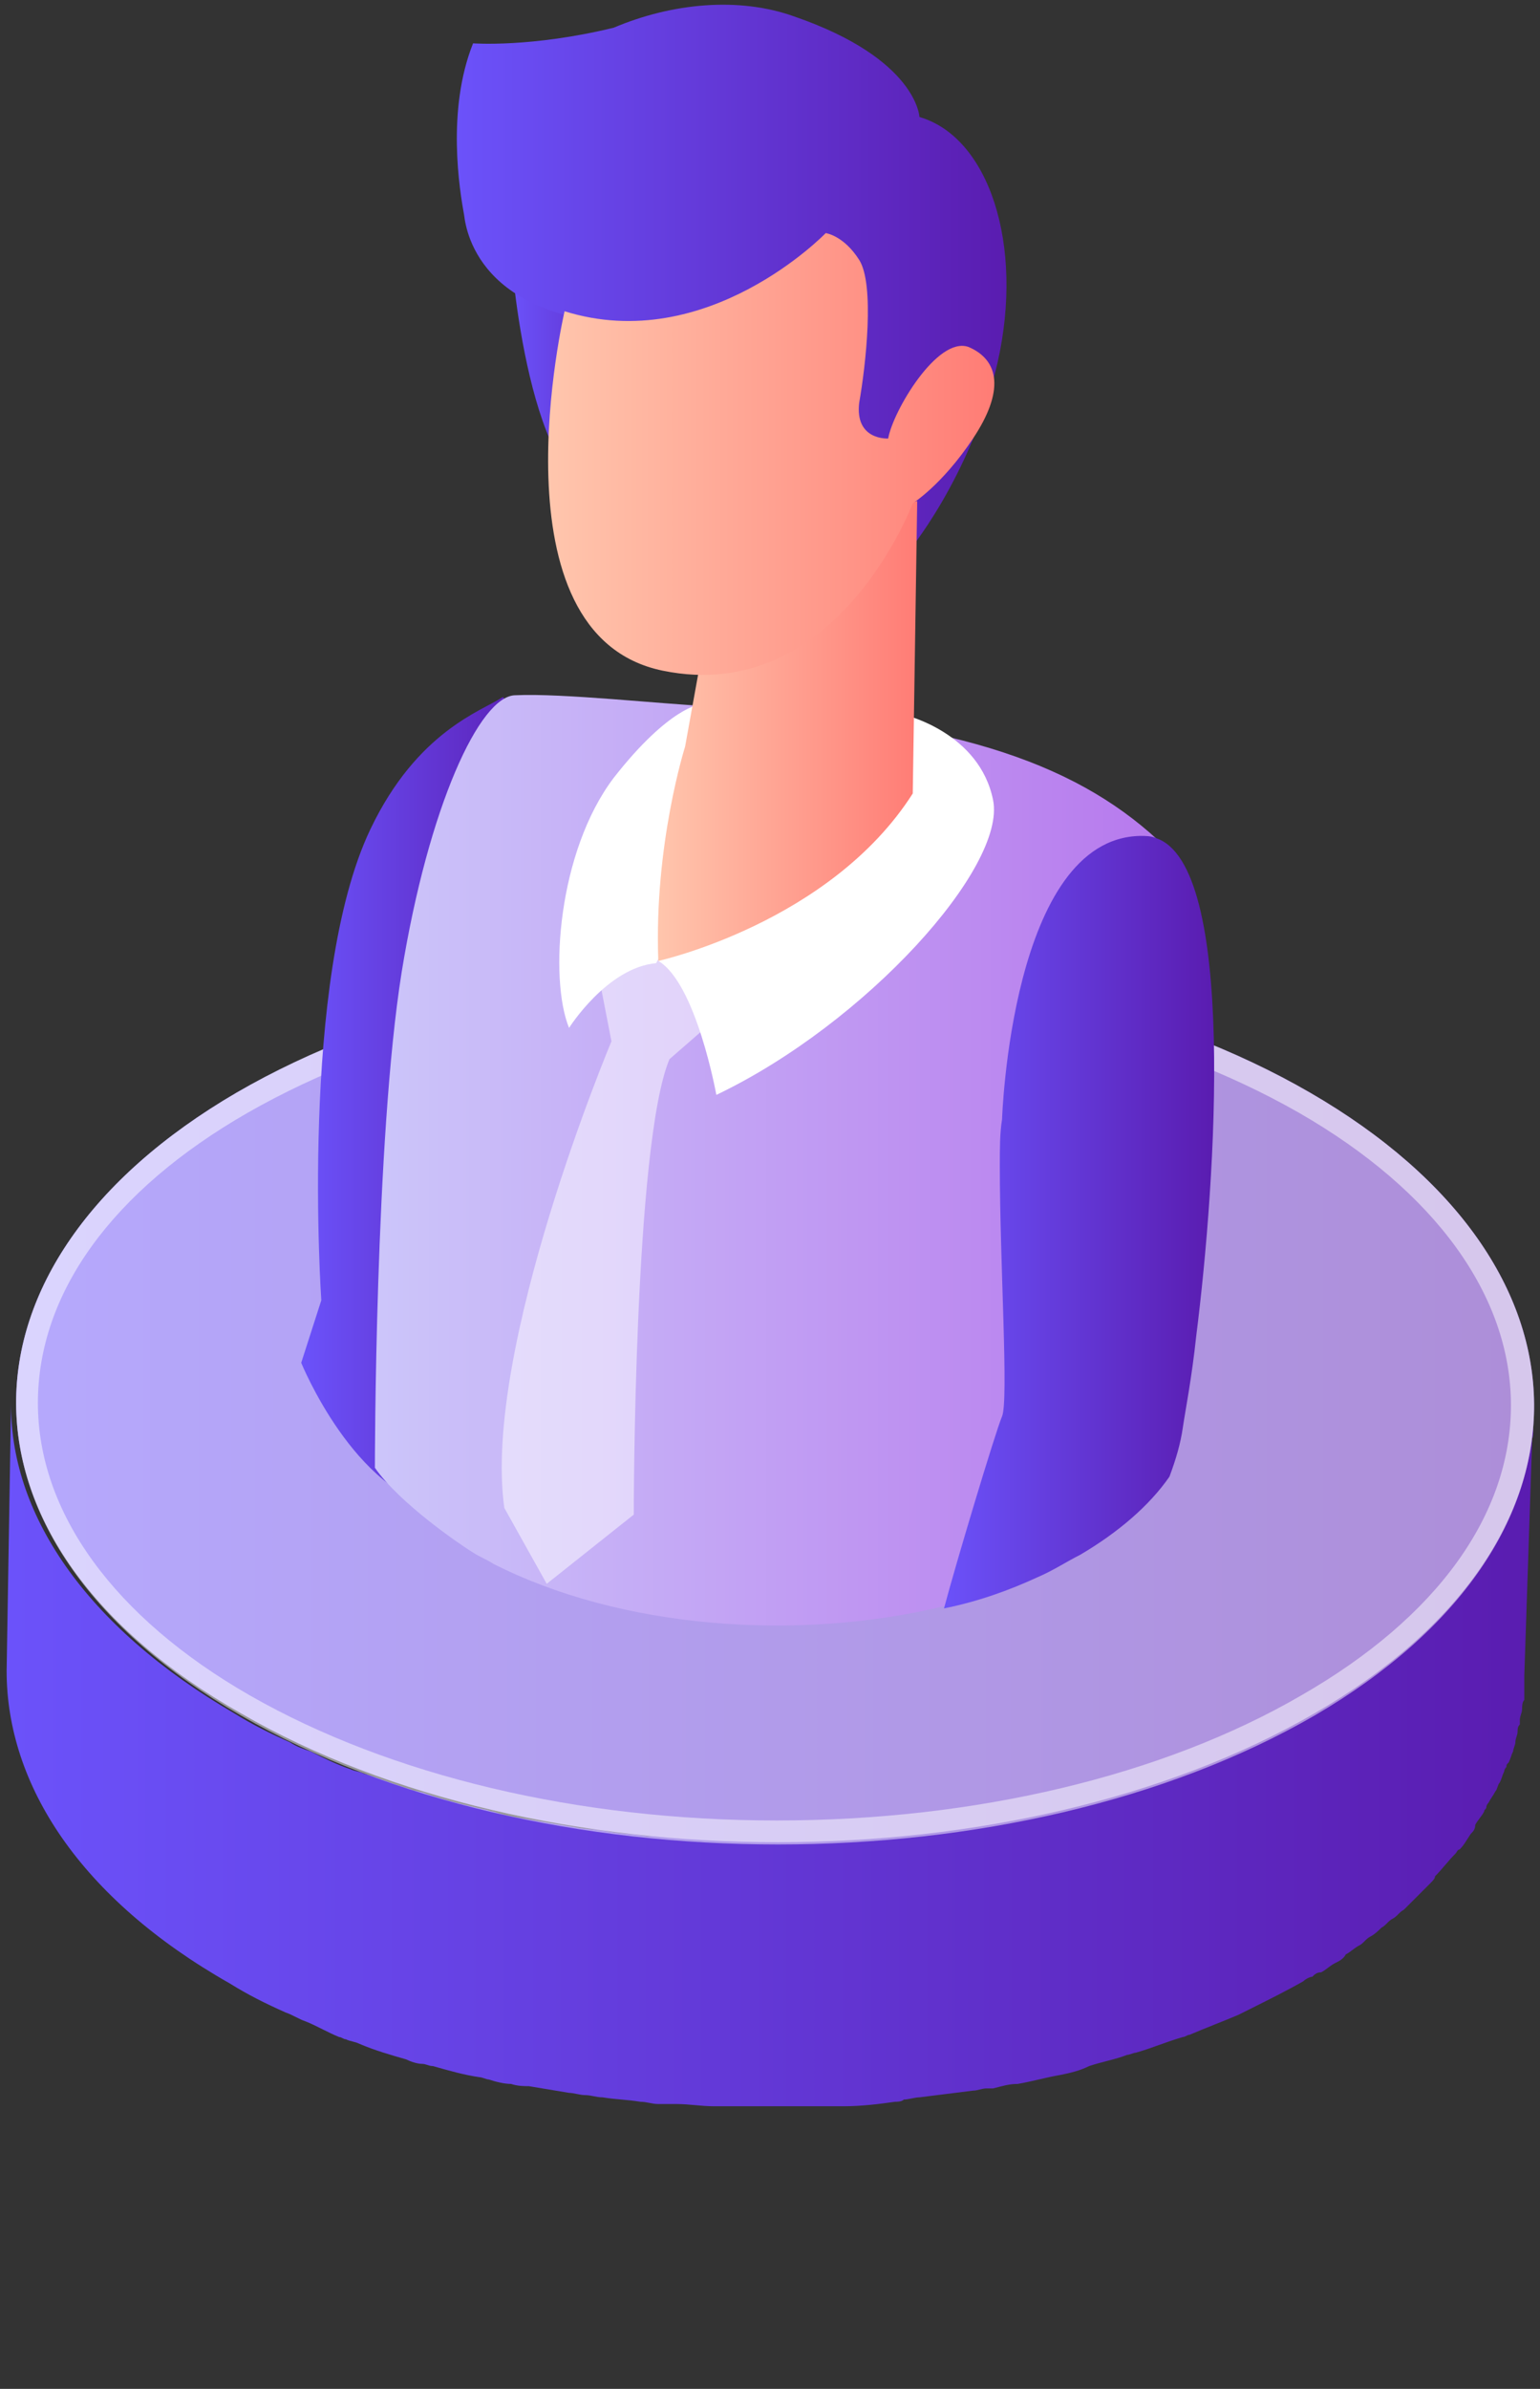 <?xml version="1.0" encoding="UTF-8"?> <svg xmlns="http://www.w3.org/2000/svg" width="69" height="107" viewBox="0 0 69 107" fill="none"><rect x="0" y="0" width="69" height="107" fill="#333333" stroke="none"/> <path d="M68.697 63.641C68.697 63.841 68.697 63.941 68.697 64.141C68.697 64.241 68.697 64.441 68.597 64.541C68.597 64.741 68.597 64.841 68.497 65.041C68.497 65.241 68.397 65.341 68.397 65.441C68.397 65.641 68.297 65.741 68.297 65.941C68.297 66.041 68.197 66.241 68.197 66.341C68.097 66.541 68.097 66.641 67.997 66.841C67.897 66.941 67.897 67.141 67.797 67.241C67.697 67.441 67.697 67.541 67.597 67.741C67.497 67.841 67.497 68.041 67.397 68.141C67.297 68.341 67.197 68.441 67.097 68.641C66.997 68.741 66.897 68.941 66.897 69.041C66.797 69.241 66.697 69.441 66.497 69.641C66.397 69.741 66.297 69.841 66.297 70.041C66.097 70.241 65.997 70.441 65.797 70.741C65.697 70.841 65.697 70.941 65.597 71.041C65.297 71.341 64.997 71.741 64.697 72.041C64.597 72.141 64.497 72.241 64.497 72.341C64.297 72.641 63.997 72.841 63.697 73.141C63.597 73.241 63.497 73.341 63.297 73.441C63.097 73.541 62.997 73.741 62.797 73.841C62.597 73.941 62.497 74.141 62.297 74.241C62.097 74.341 61.897 74.541 61.797 74.641C61.597 74.741 61.497 74.941 61.297 75.041C61.097 75.141 60.897 75.341 60.697 75.441C60.497 75.541 60.297 75.641 60.197 75.841C59.997 75.941 59.797 76.141 59.597 76.241C59.297 76.441 59.097 76.541 58.797 76.741C58.097 77.141 57.297 77.541 56.497 77.941C56.297 78.041 56.097 78.141 55.897 78.241C55.197 78.541 54.497 78.841 53.697 79.141C53.597 79.141 53.497 79.241 53.397 79.241C52.597 79.541 51.797 79.841 50.997 80.041C50.397 80.241 49.797 80.341 49.297 80.541C48.897 80.641 48.397 80.841 47.997 80.941C47.397 81.041 46.797 81.241 46.097 81.341C45.597 81.441 45.197 81.541 44.697 81.641C44.497 81.641 44.297 81.741 44.097 81.741C43.297 81.841 42.497 81.941 41.697 82.041C41.497 82.041 41.197 82.141 40.997 82.141C40.097 82.241 39.197 82.341 38.197 82.341C37.997 82.341 37.897 82.341 37.697 82.341C37.097 82.341 36.497 82.341 35.797 82.441C35.197 82.441 34.597 82.441 33.897 82.441C33.397 82.441 32.897 82.441 32.297 82.441C31.697 82.441 31.197 82.341 30.597 82.341C30.097 82.341 29.597 82.241 28.997 82.241C28.397 82.141 27.897 82.141 27.297 82.041C26.797 81.941 26.297 81.941 25.797 81.841C25.197 81.741 24.597 81.641 23.997 81.541C23.397 81.441 22.697 81.341 22.097 81.141C21.997 81.141 21.797 81.041 21.697 81.041C20.797 80.841 19.997 80.641 19.097 80.341C18.897 80.241 18.597 80.241 18.397 80.141C17.697 79.941 16.997 79.641 16.297 79.441C16.097 79.341 15.897 79.341 15.697 79.241C15.097 79.041 14.497 78.741 13.897 78.441C13.597 78.341 13.297 78.241 12.997 78.041C12.097 77.641 11.297 77.241 10.497 76.741C3.797 72.841 0.397 67.741 0.497 62.741L0.297 74.841C0.297 79.941 3.597 85.041 10.297 88.841C11.097 89.341 11.897 89.741 12.797 90.141C13.097 90.241 13.397 90.441 13.697 90.541C14.197 90.741 14.697 91.041 15.197 91.241C15.297 91.241 15.397 91.341 15.497 91.341C15.697 91.441 15.897 91.441 16.097 91.541C16.797 91.841 17.497 92.041 18.197 92.241C18.397 92.341 18.697 92.441 18.897 92.441C19.097 92.441 19.197 92.541 19.397 92.541C20.097 92.741 20.797 92.941 21.497 93.041C21.597 93.041 21.797 93.141 21.897 93.141C22.197 93.241 22.597 93.341 22.897 93.341C23.197 93.441 23.497 93.441 23.697 93.441C24.297 93.541 24.897 93.641 25.497 93.741C25.697 93.741 25.997 93.841 26.197 93.841C26.497 93.841 26.697 93.941 26.997 93.941C27.597 94.041 28.097 94.041 28.697 94.141C28.997 94.141 29.197 94.241 29.497 94.241C29.797 94.241 29.997 94.241 30.297 94.241C30.897 94.241 31.397 94.341 31.997 94.341C32.297 94.341 32.597 94.341 32.897 94.341C33.097 94.341 33.397 94.341 33.597 94.341C34.197 94.341 34.797 94.341 35.497 94.341C35.797 94.341 36.097 94.341 36.397 94.341C36.697 94.341 36.997 94.341 37.297 94.341C37.497 94.341 37.597 94.341 37.797 94.341C38.597 94.341 39.397 94.241 40.097 94.141C40.197 94.141 40.397 94.141 40.497 94.041C40.697 94.041 40.997 93.941 41.197 93.941C41.997 93.841 42.797 93.741 43.597 93.641C43.797 93.641 43.997 93.541 44.197 93.541C44.297 93.541 44.397 93.541 44.497 93.541C44.897 93.441 45.197 93.341 45.597 93.341C46.197 93.241 46.897 93.041 47.497 92.941C47.997 92.841 48.397 92.741 48.797 92.541C49.397 92.341 49.997 92.241 50.497 92.041C50.597 92.041 50.797 91.941 50.897 91.941C51.597 91.741 52.297 91.441 52.997 91.241C53.097 91.241 53.197 91.141 53.297 91.141C53.997 90.841 54.797 90.541 55.497 90.241C55.697 90.141 55.897 90.041 56.097 89.941C56.897 89.541 57.697 89.141 58.397 88.741C58.497 88.641 58.697 88.541 58.797 88.541C58.897 88.441 58.997 88.341 59.197 88.341C59.397 88.241 59.597 88.041 59.797 87.941C59.997 87.841 60.197 87.741 60.297 87.541C60.497 87.441 60.697 87.241 60.897 87.141C61.097 87.041 61.197 86.841 61.397 86.741C61.597 86.641 61.797 86.441 61.897 86.341C62.097 86.241 62.197 86.041 62.397 85.941C62.597 85.841 62.697 85.641 62.897 85.541C62.997 85.441 62.997 85.441 63.097 85.341C63.197 85.241 63.197 85.241 63.297 85.141C63.597 84.841 63.797 84.641 64.097 84.341C64.197 84.241 64.297 84.141 64.297 84.041C64.597 83.741 64.897 83.341 65.197 83.041C65.297 82.941 65.297 82.841 65.397 82.841C65.597 82.641 65.697 82.441 65.897 82.141C65.997 82.041 66.097 81.941 66.097 81.741C66.197 81.541 66.397 81.341 66.497 81.141C66.497 81.041 66.597 81.041 66.597 80.941C66.597 80.841 66.697 80.741 66.697 80.741C66.797 80.541 66.897 80.441 66.997 80.241C67.097 80.141 67.097 79.941 67.197 79.841C67.297 79.641 67.297 79.541 67.397 79.341C67.397 79.241 67.497 79.141 67.497 79.141C67.497 79.041 67.497 79.041 67.597 78.941C67.697 78.741 67.697 78.641 67.797 78.441C67.797 78.341 67.897 78.141 67.897 78.041C67.897 77.841 67.997 77.741 67.997 77.541C67.997 77.441 67.997 77.341 68.097 77.241C68.097 77.141 68.097 77.141 68.097 77.041C68.097 76.841 68.197 76.741 68.197 76.541C68.197 76.441 68.197 76.241 68.297 76.141C68.297 75.941 68.297 75.841 68.297 75.641C68.297 75.541 68.297 75.441 68.297 75.341C68.297 75.241 68.297 75.141 68.297 75.041L68.697 63.041C68.697 63.241 68.697 63.441 68.697 63.641Z" fill="url(#paint0_linear_973_63)"></path> <path d="M58.698 48.941C45.398 41.241 23.898 41.241 10.598 48.941C-2.602 56.641 -2.602 69.141 10.798 76.741C24.098 84.441 45.598 84.441 58.898 76.741C72.098 69.141 71.998 56.641 58.698 48.941Z" fill="url(#paint1_linear_973_63)"></path> <path opacity="0.5" d="M58.698 48.941C45.398 41.241 23.898 41.241 10.598 48.941C-2.602 56.641 -2.602 69.141 10.798 76.741C24.098 84.441 45.598 84.441 58.898 76.741C72.098 69.141 71.998 56.641 58.698 48.941Z" fill="white"></path> <path opacity="0.5" d="M58.698 48.941C45.398 41.241 23.798 41.241 10.598 48.941C-2.602 56.641 -2.602 69.141 10.798 76.841C24.098 84.541 45.598 84.541 58.898 76.841C72.098 69.141 71.998 56.641 58.698 48.941ZM58.298 75.941C52.098 79.541 43.698 81.541 34.798 81.541C25.898 81.541 17.498 79.541 11.198 75.941C5.098 72.441 1.698 67.741 1.698 62.841C1.698 57.941 4.998 53.341 11.098 49.841C17.398 46.241 25.698 44.241 34.598 44.241C43.498 44.241 51.898 46.241 58.198 49.841C64.298 53.341 67.698 58.041 67.698 62.941C67.698 67.841 64.398 72.441 58.298 75.941Z" fill="white"></path> <path d="M22.895 10.841C22.795 10.941 23.595 21.641 26.895 22.141C30.195 22.741 29.895 10.741 29.895 10.741C29.895 10.741 28.995 9.241 28.695 9.141C28.195 9.141 22.895 10.841 22.895 10.841Z" fill="url(#paint2_linear_973_63)"></path> <path d="M44.696 16.241C43.496 21.441 40.596 24.841 40.596 24.841C40.596 24.841 39.796 24.741 38.496 24.541C36.496 20.241 29.596 14.541 29.596 14.541C21.596 14.741 20.896 10.441 20.796 9.641C20.596 8.541 19.996 4.941 21.196 1.941C21.196 1.941 23.796 2.141 27.496 1.241C30.096 0.141 33.096 -0.159 35.596 0.741C41.096 2.641 41.196 5.241 41.196 5.241C44.296 6.141 45.896 10.941 44.696 16.241Z" fill="url(#paint3_linear_973_63)"></path> <path d="M22.496 31.741C22.496 31.741 22.696 31.141 22.496 31.241C21.596 31.841 18.696 32.741 16.596 37.141C13.396 43.841 14.396 58.241 14.396 58.241L13.496 61.041C13.496 61.041 15.896 66.941 19.796 67.541C23.696 68.141 24.196 61.741 24.296 60.441C24.396 59.041 23.896 48.041 23.896 48.041C23.896 48.041 22.996 42.241 22.796 41.341L22.496 31.741Z" fill="url(#paint4_linear_973_63)"></path> <path d="M48.797 54.241C47.697 57.741 46.697 60.941 46.497 62.641C46.297 64.541 46.297 67.641 46.497 70.541C45.197 71.141 43.797 71.641 42.297 71.941C35.697 73.541 27.797 72.941 22.097 70.041C21.797 69.841 21.497 69.741 21.197 69.541C20.697 69.241 17.897 67.341 16.797 65.741C16.797 65.741 16.797 51.041 17.997 43.541C19.197 36.141 21.497 31.141 23.097 31.141C25.197 31.041 29.697 31.541 31.897 31.641C42.397 32.241 47.997 34.041 51.897 37.641C51.997 37.741 51.697 38.241 51.797 38.441C52.797 41.241 50.697 48.241 48.797 54.241Z" fill="url(#paint5_linear_973_63)"></path> <path opacity="0.5" d="M26.696 43.041L27.396 46.641C27.396 46.641 21.596 60.441 22.596 67.541L24.496 70.941L28.396 67.841C28.396 67.841 28.396 51.241 29.996 47.441L33.096 44.741L31.996 40.141H29.996L26.696 43.041Z" fill="white"></path> <path d="M40.596 32.041C40.596 32.041 43.896 32.841 44.496 35.841C45.096 38.841 38.796 45.841 32.096 49.041C32.096 49.041 31.196 44.041 29.496 43.041C29.496 43.041 32.296 40.941 34.596 38.941C36.896 37.141 40.596 32.041 40.596 32.041Z" fill="white"></path> <path d="M31.397 31.541C31.397 31.541 29.997 31.641 27.497 34.841C24.997 38.141 24.597 43.841 25.497 46.041C25.497 46.041 27.197 43.341 29.397 43.141L32.797 36.741C32.797 36.741 33.097 34.041 32.997 33.841C32.997 33.541 31.397 31.541 31.397 31.541Z" fill="white"></path> <path d="M41.096 22.441L40.896 35.541C37.196 41.341 29.496 43.041 29.496 43.041C29.296 37.841 30.696 33.441 30.696 33.441L32.196 25.141L41.096 22.441Z" fill="url(#paint6_linear_973_63)"></path> <path d="M53.597 59.841C53.397 61.741 53.097 63.241 52.997 63.941C52.897 64.641 52.697 65.341 52.397 66.141C51.497 67.441 50.097 68.641 48.397 69.641C47.797 69.941 47.197 70.341 46.497 70.641C45.197 71.241 43.797 71.741 42.297 72.041C42.797 70.141 44.597 64.141 44.897 63.441C45.197 62.741 44.797 56.541 44.797 52.241C44.797 51.441 44.797 50.741 44.897 50.141C44.897 50.141 45.297 37.541 51.097 37.441C51.297 37.441 51.597 37.441 51.797 37.541C55.397 38.741 54.497 52.741 53.597 59.841Z" fill="url(#paint7_linear_973_63)"></path> <path d="M25.296 13.941C25.296 13.941 21.896 28.441 29.696 30.041C37.496 31.641 40.896 22.541 40.896 22.541C40.896 22.541 42.196 21.741 43.596 19.641C44.996 17.541 44.796 16.141 43.396 15.541C41.996 15.041 39.996 18.441 39.796 19.641C39.796 19.641 38.296 19.741 38.496 18.041C38.796 16.341 39.196 12.741 38.496 11.641C37.796 10.541 36.996 10.441 36.996 10.441C36.996 10.441 31.696 15.941 25.296 13.941Z" fill="url(#paint8_linear_973_63)"></path> <defs> <linearGradient id="paint0_linear_973_63" x1="0.491" y1="78.747" x2="68.719" y2="78.747" gradientUnits="userSpaceOnUse"> <stop stop-color="#6B52FA"></stop> <stop offset="1" stop-color="#5A1CB0"></stop> </linearGradient> <linearGradient id="paint1_linear_973_63" x1="0.723" y1="62.908" x2="68.72" y2="62.908" gradientUnits="userSpaceOnUse"> <stop stop-color="#6B52FA"></stop> <stop offset="1" stop-color="#5A1CB0"></stop> </linearGradient> <linearGradient id="paint2_linear_973_63" x1="22.875" y1="15.72" x2="29.847" y2="15.72" gradientUnits="userSpaceOnUse"> <stop stop-color="#6B52FA"></stop> <stop offset="1" stop-color="#5A1CB0"></stop> </linearGradient> <linearGradient id="paint3_linear_973_63" x1="20.459" y1="12.487" x2="45.083" y2="12.487" gradientUnits="userSpaceOnUse"> <stop stop-color="#6B52FA"></stop> <stop offset="1" stop-color="#5A1CB0"></stop> </linearGradient> <linearGradient id="paint4_linear_973_63" x1="13.594" y1="49.452" x2="24.454" y2="49.452" gradientUnits="userSpaceOnUse"> <stop stop-color="#6B52FA"></stop> <stop offset="1" stop-color="#5A1CB0"></stop> </linearGradient> <linearGradient id="paint5_linear_973_63" x1="16.682" y1="51.978" x2="51.965" y2="51.978" gradientUnits="userSpaceOnUse"> <stop stop-color="#CCC6FA"></stop> <stop offset="1" stop-color="#B779ED"></stop> </linearGradient> <linearGradient id="paint6_linear_973_63" x1="29.424" y1="32.785" x2="41.093" y2="32.785" gradientUnits="userSpaceOnUse"> <stop stop-color="#FFC6AD"></stop> <stop offset="1" stop-color="#FF7C75"></stop> </linearGradient> <linearGradient id="paint7_linear_973_63" x1="42.222" y1="54.671" x2="54.376" y2="54.671" gradientUnits="userSpaceOnUse"> <stop stop-color="#6B52FA"></stop> <stop offset="1" stop-color="#5A1CB0"></stop> </linearGradient> <linearGradient id="paint8_linear_973_63" x1="24.571" y1="20.301" x2="44.618" y2="20.301" gradientUnits="userSpaceOnUse"> <stop stop-color="#FFC6AD"></stop> <stop offset="1" stop-color="#FF7C75"></stop> </linearGradient> </defs> </svg> 